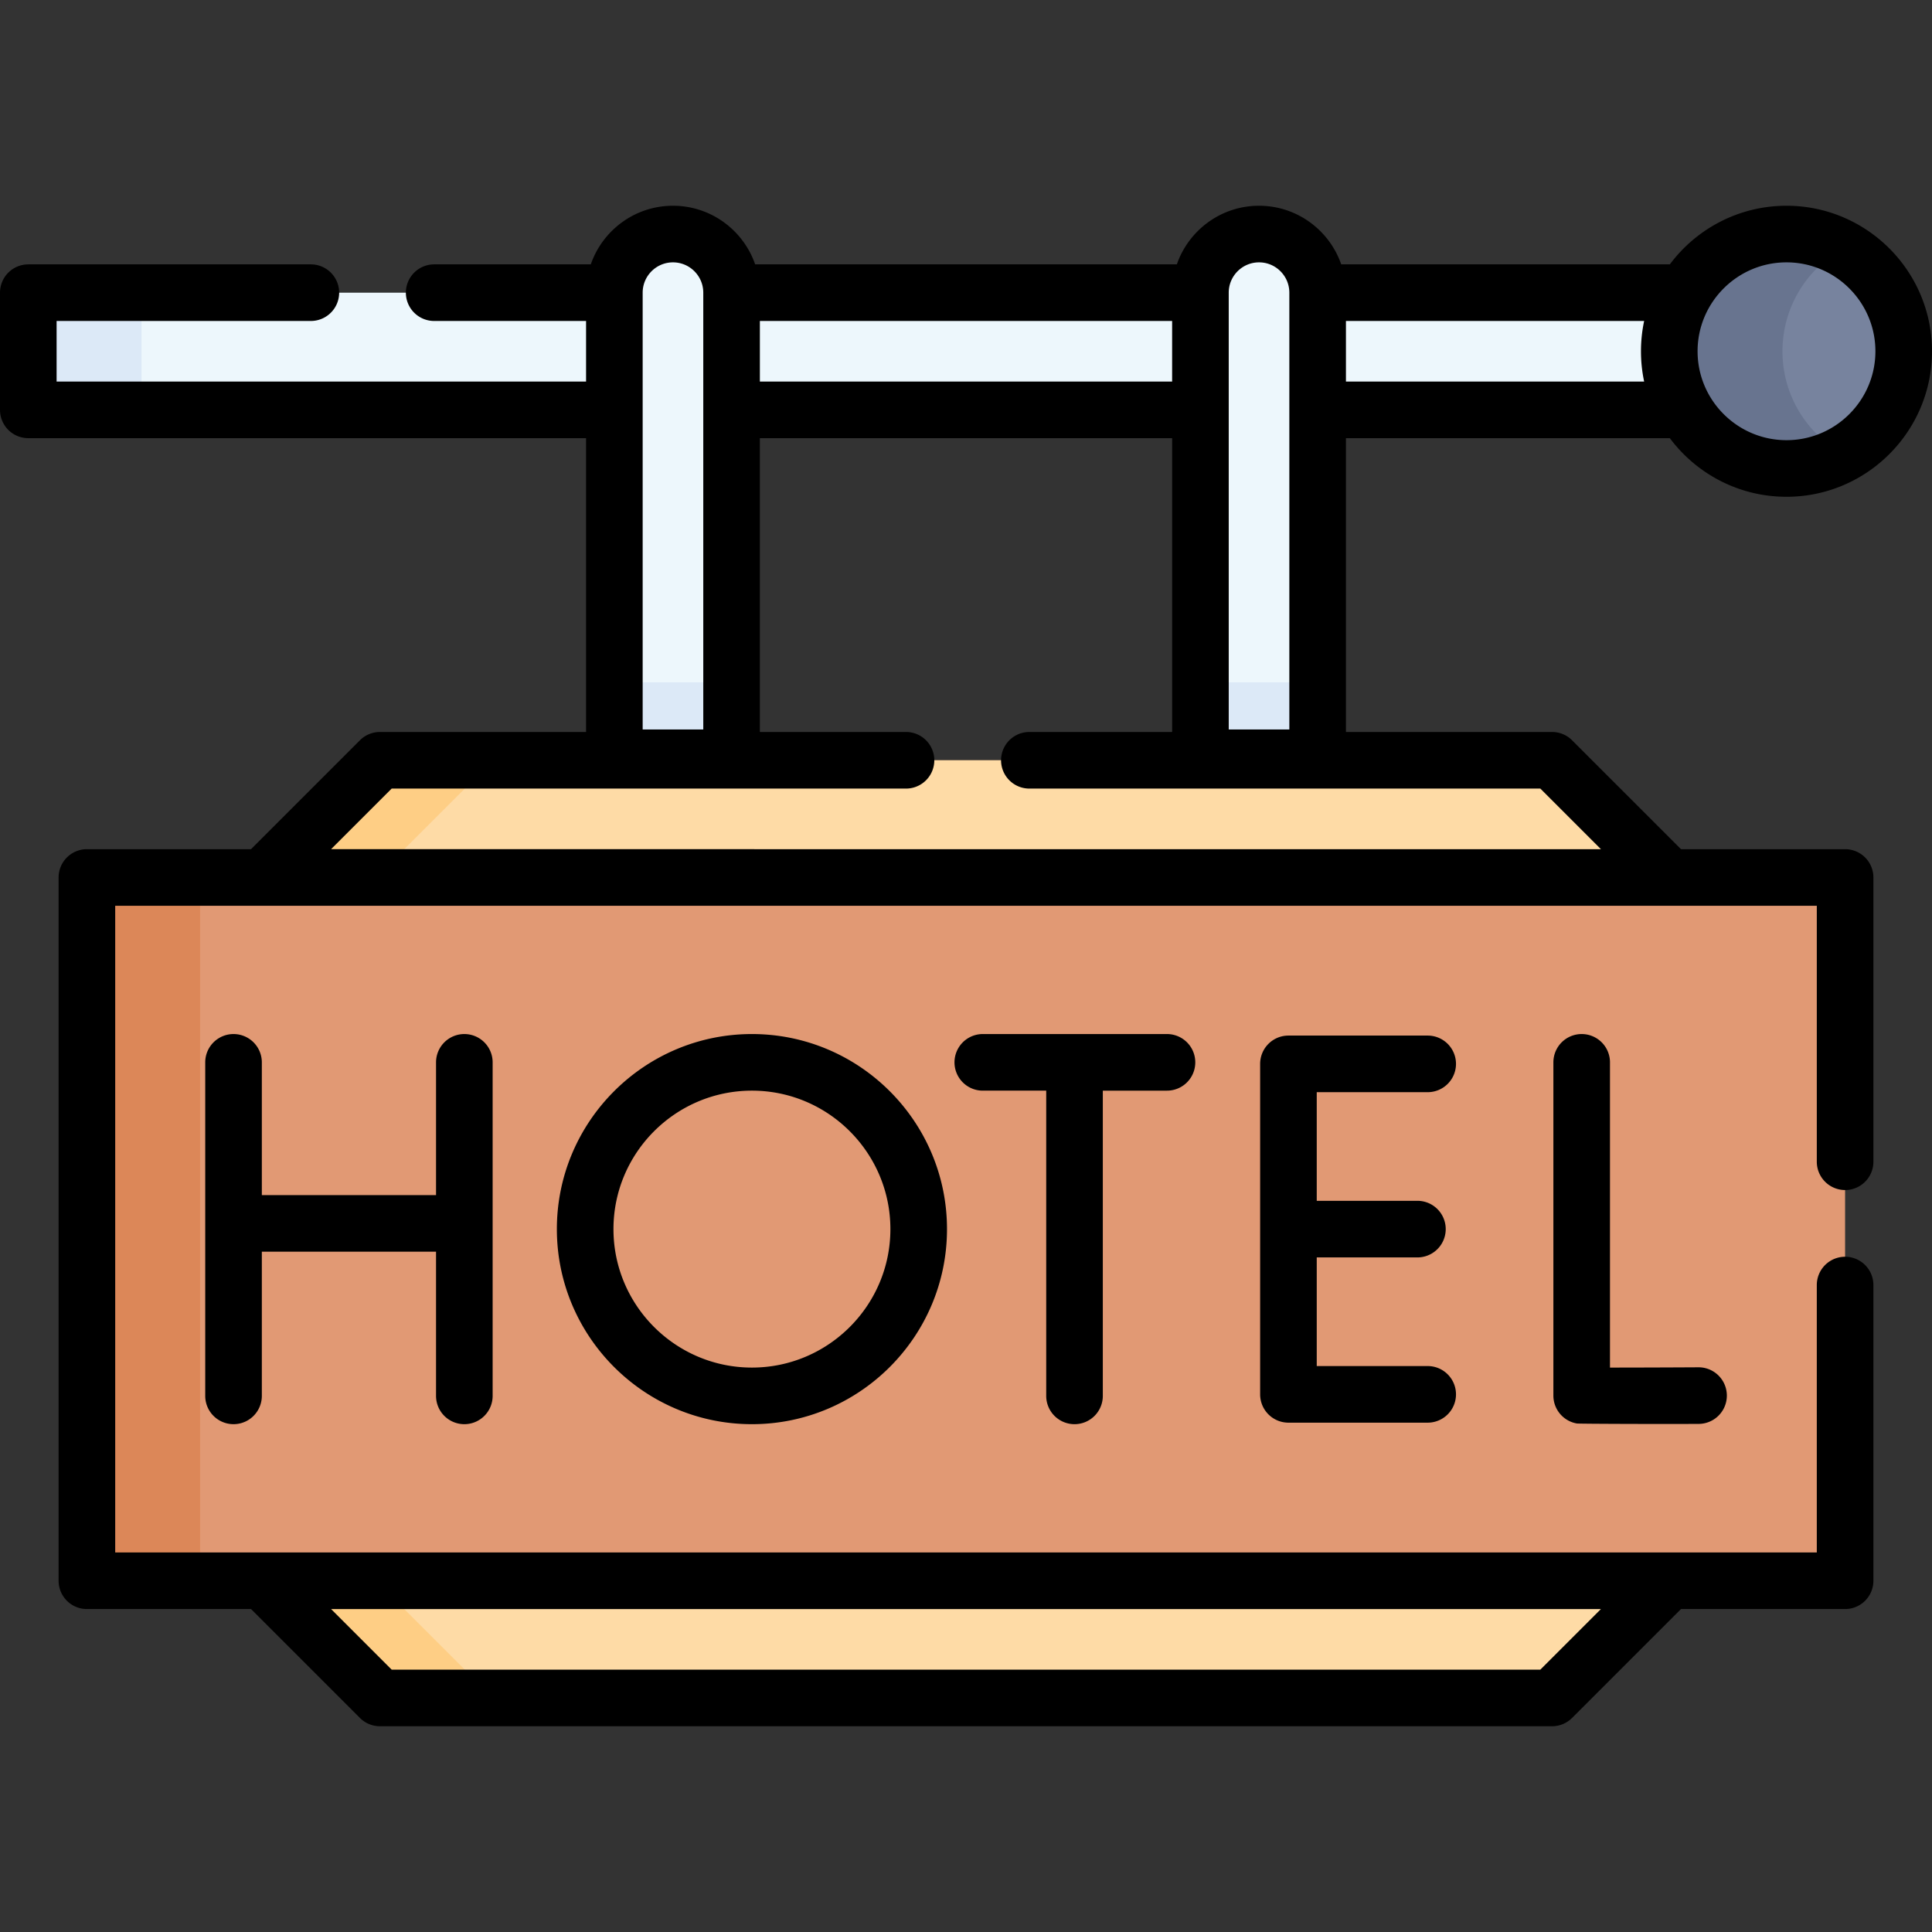 <svg xmlns="http://www.w3.org/2000/svg" version="1.1" xmlns:xlink="http://www.w3.org/1999/xlink" width="512" height="512" x="0" y="0" viewBox="0 0 512 512" style="enable-background:new 0 0 512 512" xml:space="preserve" class=""><rect x="0" y="0" width="512" height="512" fill="#333333" stroke="none"/><g><path fill="#e19974" d="M488.969 232.541h-46.594l-31.062-31.062H100.689l-31.062 31.062H23.033v186.374h46.594l31.062 31.063h310.624l31.062-31.063h46.594z" opacity="1" data-original="#e19974" class=""></path><path fill="#fedba6" d="M69.627 232.541h372.748l-31.062-31.062H100.689zM69.627 418.915h372.748l-31.062 31.063H100.689z" opacity="1" data-original="#fedba6" class=""></path><path fill="#dc8758" d="M23.033 232.541h30v186.374h-30z" opacity="1" data-original="#dc8758"></path><path fill="#fece85" d="M130.689 201.479h-30l-31.062 31.062h30zM69.627 418.915l31.062 31.063h30l-31.062-31.063z" opacity="1" data-original="#fece85"></path><path fill="#edf7fc" d="M7.502 77.558h450.404v31.062H7.502z" opacity="1" data-original="#edf7fc" class=""></path><path fill="#dce9f7" d="M7.502 77.558h30v31.062h-30z" opacity="1" data-original="#dce9f7" class=""></path><path fill="#edf7fc" d="M193.876 201.479h-31.062V77.474c0-8.531 6.916-15.447 15.447-15.447h.168c8.531 0 15.447 6.916 15.447 15.447z" opacity="1" data-original="#edf7fc" class=""></path><path fill="#dce9f7" d="M162.814 180.821h31.062v20.658h-31.062z" opacity="1" data-original="#dce9f7" class=""></path><path fill="#edf7fc" d="M349.188 201.479h-31.062V77.558c0-8.578 6.954-15.531 15.531-15.531 8.578 0 15.531 6.954 15.531 15.531z" opacity="1" data-original="#edf7fc" class=""></path><path fill="#dce9f7" d="M318.126 180.821h31.062v20.658h-31.062z" opacity="1" data-original="#dce9f7" class=""></path><circle cx="473.438" cy="93.089" r="31.062" fill="#77839e" opacity="1" data-original="#77839e"></circle><path fill="#68748f" d="M472.375 93.089c0-11.715 6.486-21.915 16.062-27.207a30.922 30.922 0 0 0-15-3.856c-17.155 0-31.062 13.907-31.062 31.062s13.907 31.062 31.062 31.062c5.44 0 10.553-1.399 15-3.856-9.576-5.29-16.062-15.49-16.062-27.205z" opacity="1" data-original="#68748f"></path><path d="M442.527 116.122c7.038 9.42 18.274 15.53 30.91 15.53 21.264 0 38.563-17.299 38.563-38.563 0-21.263-17.299-38.562-38.563-38.562-12.639 0-23.876 6.112-30.914 15.535h-87.089c-3.117-9.03-11.702-15.535-21.778-15.535s-18.662 6.504-21.779 15.535H200.123c-3.117-9.03-11.702-15.535-21.779-15.535-10.076 0-18.661 6.504-21.778 15.535H115.06a7.5 7.5 0 0 0 0 15h40.254v16.06H15v-16.06h67.38a7.5 7.5 0 0 0 0-15H7.5a7.5 7.5 0 0 0-7.5 7.5v31.06a7.5 7.5 0 0 0 7.5 7.5h147.814v77.86H100.69c-1.989 0-3.897.79-5.303 2.197l-28.863 28.863H23.03a7.5 7.5 0 0 0-7.5 7.5v186.371a7.5 7.5 0 0 0 7.5 7.5h43.494l28.863 28.863a7.497 7.497 0 0 0 5.303 2.197h310.621c1.989 0 3.897-.79 5.303-2.197l28.863-28.863h43.494a7.5 7.5 0 0 0 7.5-7.5v-78.361a7.5 7.5 0 0 0-15 0v70.861h-39.1l-.19.002H69.82c-.063-.002-.126-.002-.19-.002h-39.1V240.042h450.942v67.83a7.5 7.5 0 0 0 15 0v-75.33a7.5 7.5 0 0 0-7.5-7.5h-43.494l-28.863-28.863a7.497 7.497 0 0 0-5.303-2.197h-54.624v-77.86zm-34.322 326.351H103.797l-16.058-16.058h336.524zm65.232-372.946c12.992 0 23.563 10.57 23.563 23.562s-10.57 23.563-23.563 23.563c-12.992 0-23.562-10.57-23.562-23.563s10.57-23.562 23.562-23.562zm-37.72 31.595h-79.029v-16.06h79.028a38.734 38.734 0 0 0 .001 16.06zM325.626 77.558c0-4.428 3.603-8.031 8.031-8.031s8.031 3.603 8.031 8.031v115.763h-16.062zm-124.25 7.504h109.249v16.06H201.376zm-31.062-7.504c0-4.428 3.603-8.031 8.031-8.031s8.031 3.603 8.031 8.031v115.763h-16.062zm102.477 116.424a7.5 7.5 0 0 0 0 15h135.414l16.059 16.059H87.738l16.059-16.059h136.304a7.5 7.5 0 0 0 0-15h-38.725v-77.86h109.249v77.86z" fill="#000000" opacity="1" data-original="#000000" class=""></path><path d="M419.162 274.034a7.5 7.5 0 0 0-7.5 7.5v88.314a7.5 7.5 0 0 0 6.233 7.392c.538.092 22.21.164 32.26.108a7.5 7.5 0 0 0-.041-15h-.043c-6.937.039-16.792.076-23.409.075v-80.888a7.5 7.5 0 0 0-7.5-7.501zM123.055 377.422a7.5 7.5 0 0 0 7.5-7.5v-88.388a7.5 7.5 0 0 0-15 0v35.178H69.389v-35.178a7.5 7.5 0 0 0-15 0v88.388a7.5 7.5 0 0 0 15 0v-38.21h46.166v38.21a7.5 7.5 0 0 0 7.5 7.5zM378.353 289.438a7.5 7.5 0 0 0 0-15H341.45a7.5 7.5 0 0 0-7.5 7.5v87.581a7.5 7.5 0 0 0 7.5 7.5h36.903a7.5 7.5 0 0 0 0-15H348.95v-28.791h26.682a7.5 7.5 0 0 0 0-15H348.95v-28.79zM284.758 377.422a7.5 7.5 0 0 0 7.5-7.5v-80.888h17.005a7.5 7.5 0 0 0 0-15H260.45a7.5 7.5 0 0 0 0 15h16.808v80.888a7.5 7.5 0 0 0 7.5 7.5zM147.576 325.728c0 28.504 23.19 51.694 51.694 51.694s51.694-23.19 51.694-51.694-23.19-51.694-51.694-51.694-51.694 23.19-51.694 51.694zm88.388 0c0 20.233-16.461 36.694-36.694 36.694s-36.694-16.461-36.694-36.694 16.461-36.694 36.694-36.694 36.694 16.461 36.694 36.694z" fill="#000000" opacity="1" data-original="#000000" class=""></path></g></svg>
